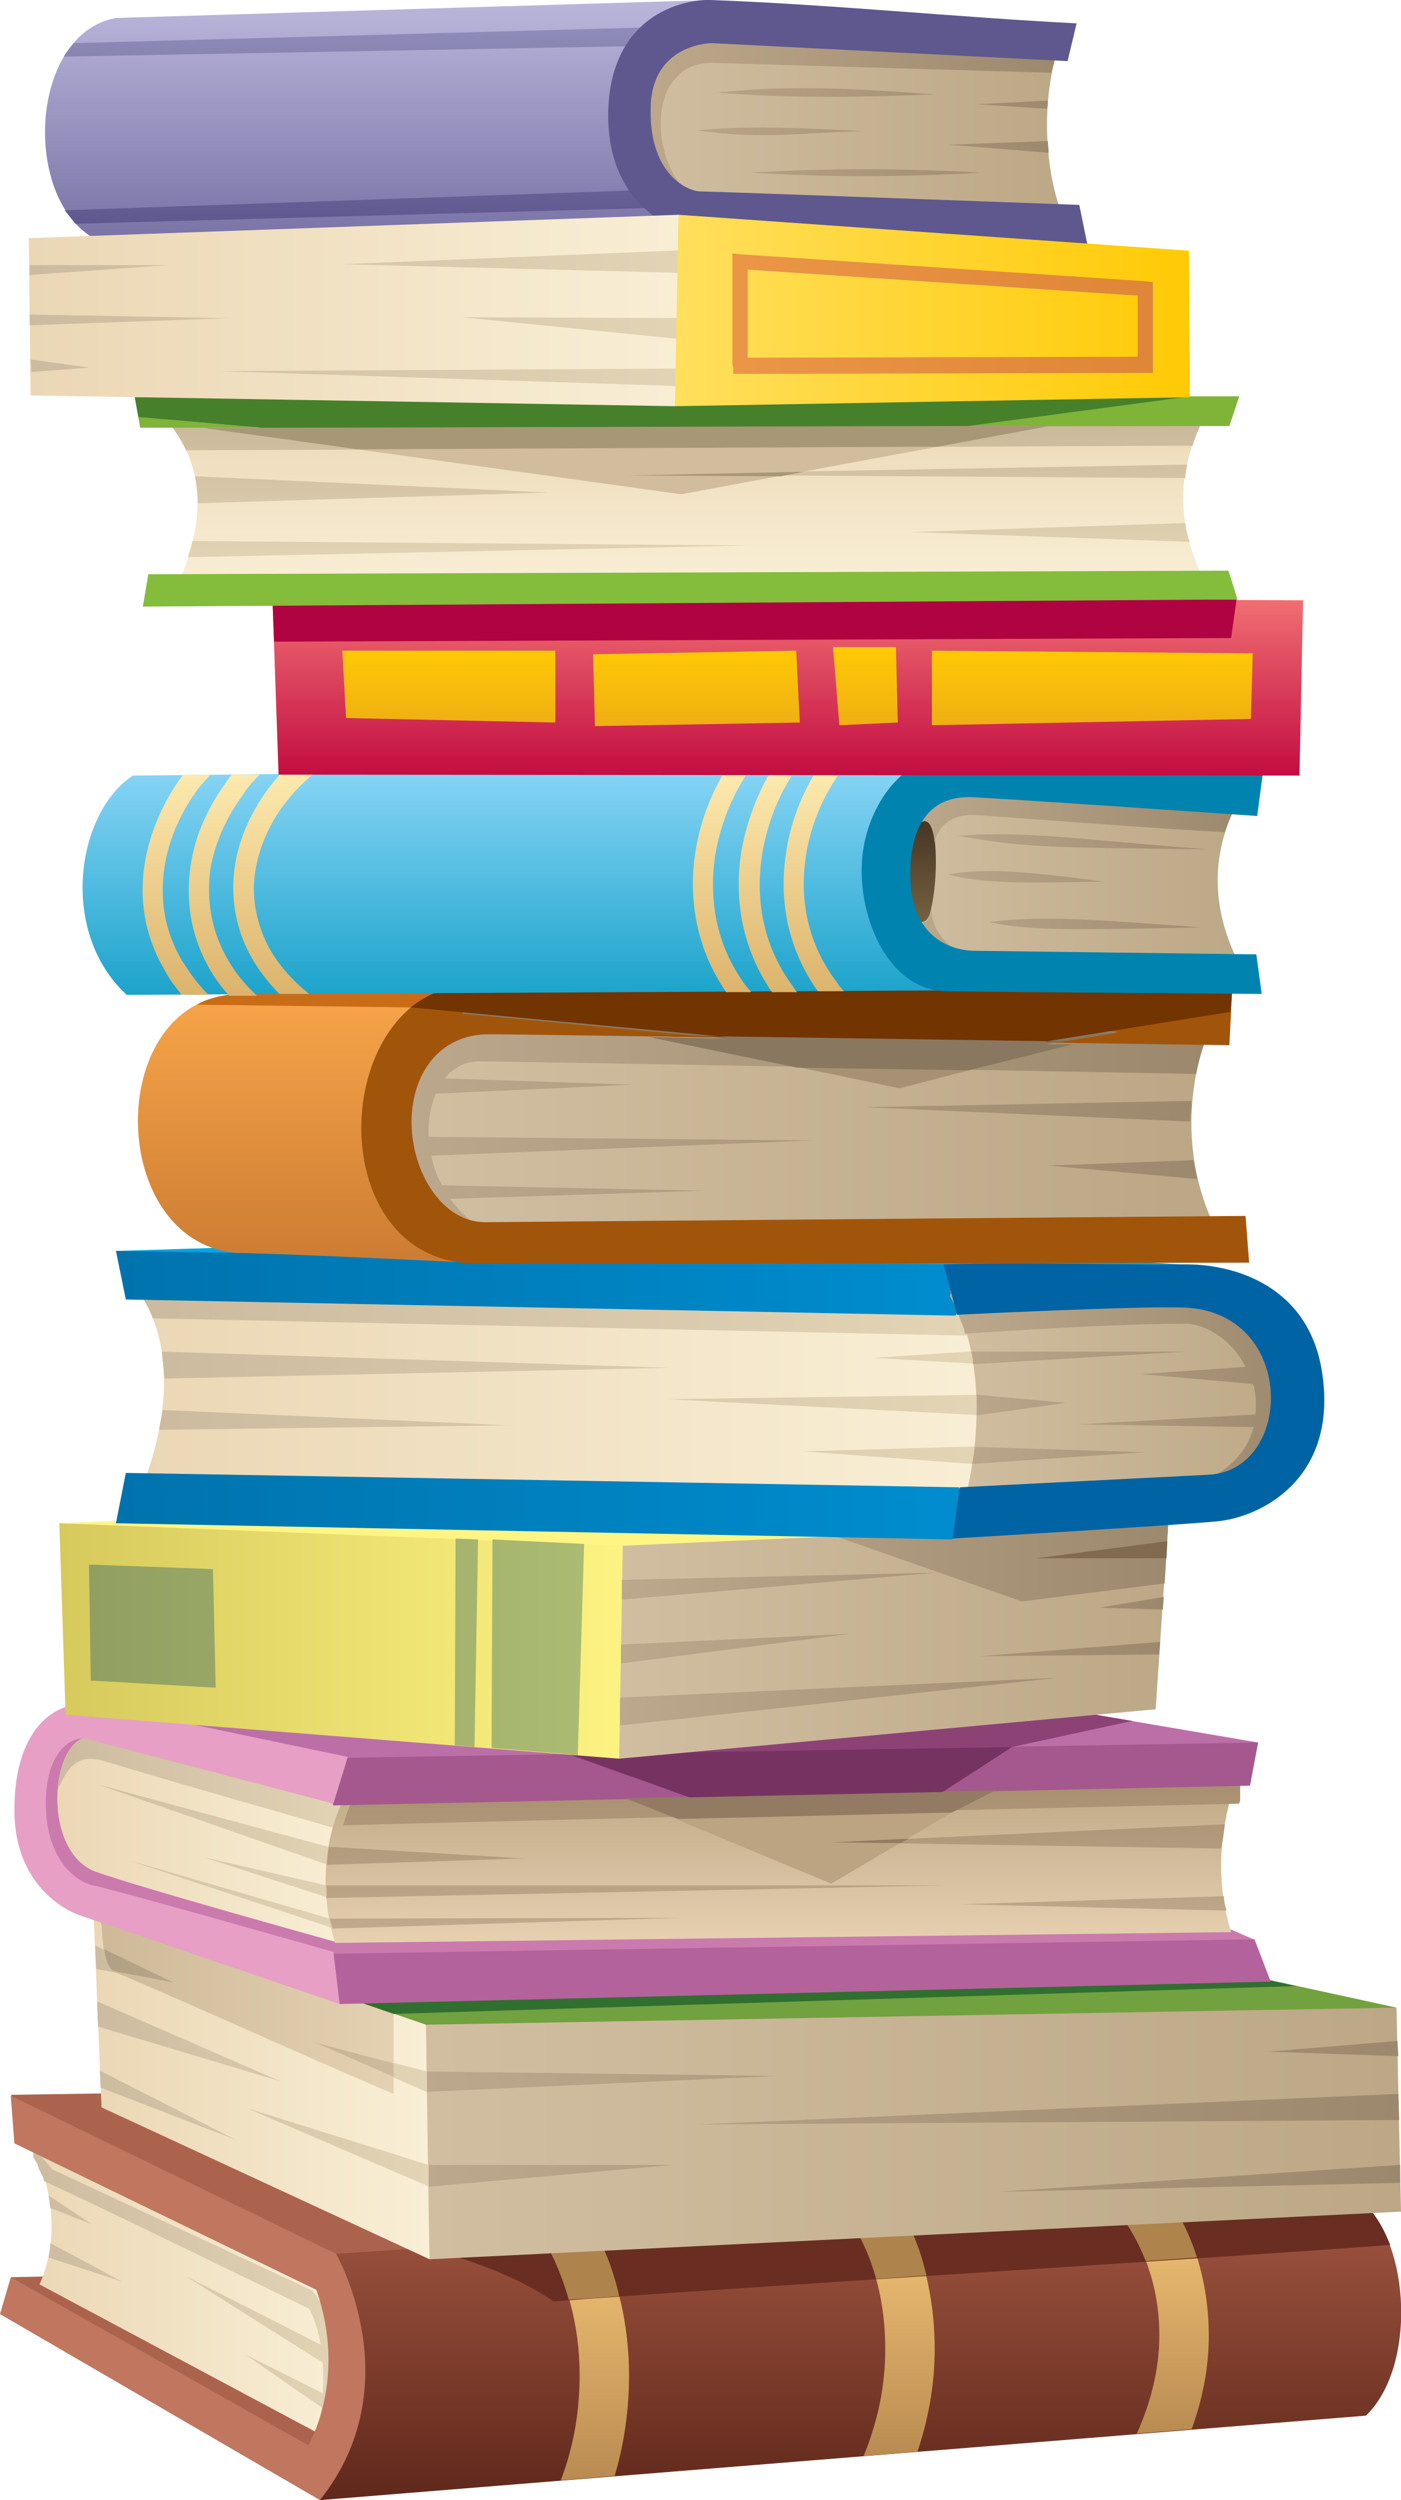 <?xml version="1.0" encoding="utf-8"?>
<!-- Generator: Adobe Illustrator 23.0.3, SVG Export Plug-In . SVG Version: 6.00 Build 0)  -->
<svg version="1.1" id="Layer_1" xmlns="http://www.w3.org/2000/svg" xmlns:xlink="http://www.w3.org/1999/xlink" x="0px" y="0px"
	 viewBox="0 0 155.9 278.2" style="enable-background:new 0 0 155.9 278.2;" xml:space="preserve">
<style type="text/css">
	.st0{fill-rule:evenodd;clip-rule:evenodd;fill:#AC634E;}
	.st1{fill-rule:evenodd;clip-rule:evenodd;fill:url(#SVGID_1_);}
	.st2{fill-rule:evenodd;clip-rule:evenodd;fill:url(#SVGID_2_);}
	.st3{fill-rule:evenodd;clip-rule:evenodd;fill:url(#SVGID_3_);}
	.st4{fill-rule:evenodd;clip-rule:evenodd;fill:#C0765F;}
	.st5{fill:url(#SVGID_4_);}
	.st6{fill:url(#SVGID_5_);}
	.st7{fill:url(#SVGID_6_);}
	.st8{fill-rule:evenodd;clip-rule:evenodd;fill:#692E21;}
	.st9{fill:#AF834C;}
	.st10{fill-rule:evenodd;clip-rule:evenodd;fill:#72A13F;}
	.st11{fill-rule:evenodd;clip-rule:evenodd;fill:url(#SVGID_7_);}
	.st12{fill-rule:evenodd;clip-rule:evenodd;fill:url(#SVGID_8_);}
	.st13{fill-rule:evenodd;clip-rule:evenodd;fill:url(#SVGID_9_);}
	.st14{fill-rule:evenodd;clip-rule:evenodd;fill:url(#SVGID_10_);}
	.st15{fill-rule:evenodd;clip-rule:evenodd;fill:#306F30;}
	.st16{fill-rule:evenodd;clip-rule:evenodd;fill:url(#SVGID_11_);}
	.st17{fill-rule:evenodd;clip-rule:evenodd;fill:url(#SVGID_12_);}
	.st18{fill-rule:evenodd;clip-rule:evenodd;fill:#CA7AAC;}
	.st19{fill-rule:evenodd;clip-rule:evenodd;fill:url(#SVGID_13_);}
	.st20{fill-rule:evenodd;clip-rule:evenodd;fill:url(#SVGID_14_);}
	.st21{fill-rule:evenodd;clip-rule:evenodd;fill:url(#SVGID_15_);}
	.st22{fill-rule:evenodd;clip-rule:evenodd;fill:#BC6FA7;}
	.st23{fill-rule:evenodd;clip-rule:evenodd;fill:url(#SVGID_16_);}
	.st24{fill-rule:evenodd;clip-rule:evenodd;fill:#B4629B;}
	.st25{fill-rule:evenodd;clip-rule:evenodd;fill:#A5588E;}
	.st26{fill-rule:evenodd;clip-rule:evenodd;fill:#E79FC5;}
	.st27{fill-rule:evenodd;clip-rule:evenodd;fill:#BCA381;}
	.st28{fill-rule:evenodd;clip-rule:evenodd;fill:#8D4276;}
	.st29{fill-rule:evenodd;clip-rule:evenodd;fill:#927A63;}
	.st30{fill-rule:evenodd;clip-rule:evenodd;fill:#763362;}
	.st31{fill-rule:evenodd;clip-rule:evenodd;fill:#FFF584;}
	.st32{fill-rule:evenodd;clip-rule:evenodd;fill:url(#SVGID_17_);}
	.st33{fill-rule:evenodd;clip-rule:evenodd;fill:url(#SVGID_18_);}
	.st34{fill-rule:evenodd;clip-rule:evenodd;fill:url(#SVGID_19_);}
	.st35{fill-rule:evenodd;clip-rule:evenodd;fill:url(#SVGID_20_);}
	.st36{fill-rule:evenodd;clip-rule:evenodd;fill:url(#SVGID_21_);}
	.st37{fill-rule:evenodd;clip-rule:evenodd;fill:#806A50;}
	.st38{fill-rule:evenodd;clip-rule:evenodd;fill:url(#SVGID_22_);}
	.st39{fill-rule:evenodd;clip-rule:evenodd;fill:#00A7E4;}
	.st40{fill-rule:evenodd;clip-rule:evenodd;fill:url(#SVGID_23_);}
	.st41{fill-rule:evenodd;clip-rule:evenodd;fill:url(#SVGID_24_);}
	.st42{fill-rule:evenodd;clip-rule:evenodd;fill:url(#SVGID_25_);}
	.st43{fill-rule:evenodd;clip-rule:evenodd;fill:url(#SVGID_26_);}
	.st44{fill-rule:evenodd;clip-rule:evenodd;fill:#0063A4;}
	.st45{fill-rule:evenodd;clip-rule:evenodd;fill:url(#SVGID_27_);}
	.st46{fill-rule:evenodd;clip-rule:evenodd;fill:url(#SVGID_28_);}
	.st47{fill-rule:evenodd;clip-rule:evenodd;fill:url(#SVGID_29_);}
	.st48{fill-rule:evenodd;clip-rule:evenodd;fill:#A1550B;}
	.st49{fill-rule:evenodd;clip-rule:evenodd;fill:#C96C18;}
	.st50{fill-rule:evenodd;clip-rule:evenodd;fill:#A79174;}
	.st51{fill-rule:evenodd;clip-rule:evenodd;fill:#89785F;}
	.st52{fill-rule:evenodd;clip-rule:evenodd;fill:#723400;}
	.st53{fill-rule:evenodd;clip-rule:evenodd;fill:url(#SVGID_30_);}
	.st54{fill-rule:evenodd;clip-rule:evenodd;fill:url(#SVGID_31_);}
	.st55{fill-rule:evenodd;clip-rule:evenodd;fill:url(#SVGID_32_);}
	.st56{fill-rule:evenodd;clip-rule:evenodd;fill:url(#SVGID_33_);}
	.st57{fill-rule:evenodd;clip-rule:evenodd;fill:#0083AE;}
	.st58{fill:url(#SVGID_34_);}
	.st59{fill-rule:evenodd;clip-rule:evenodd;fill:url(#SVGID_35_);}
	.st60{fill-rule:evenodd;clip-rule:evenodd;fill:url(#SVGID_36_);}
	.st61{fill-rule:evenodd;clip-rule:evenodd;fill:url(#SVGID_37_);}
	.st62{fill-rule:evenodd;clip-rule:evenodd;fill:url(#SVGID_38_);}
	.st63{fill-rule:evenodd;clip-rule:evenodd;fill:#5E588F;}
	.st64{fill-rule:evenodd;clip-rule:evenodd;fill:url(#SVGID_39_);}
	.st65{fill-rule:evenodd;clip-rule:evenodd;fill:url(#SVGID_40_);}
	.st66{fill-rule:evenodd;clip-rule:evenodd;fill:#B00342;}
	.st67{fill-rule:evenodd;clip-rule:evenodd;fill:url(#SVGID_41_);}
	.st68{fill-rule:evenodd;clip-rule:evenodd;fill:url(#SVGID_42_);}
	.st69{fill-rule:evenodd;clip-rule:evenodd;fill:#7FB439;}
	.st70{fill-rule:evenodd;clip-rule:evenodd;fill:#84BC3C;}
	.st71{fill-rule:evenodd;clip-rule:evenodd;fill:#D1BD9D;}
	.st72{fill-rule:evenodd;clip-rule:evenodd;fill:#A79777;}
	.st73{fill-rule:evenodd;clip-rule:evenodd;fill:#46802B;}
	.st74{fill-rule:evenodd;clip-rule:evenodd;fill:url(#SVGID_43_);}
	.st75{fill-rule:evenodd;clip-rule:evenodd;fill:url(#SVGID_44_);}
	.st76{fill-rule:evenodd;clip-rule:evenodd;fill:url(#SVGID_45_);}
	.st77{fill:url(#SVGID_46_);}
</style>
<g>
	<g>
		<polygon class="st0" points="1.2,253.4 9.9,253.2 40.2,271.9 33.8,274.9 1.7,255.7 		"/>
		<linearGradient id="SVGID_1_" gradientUnits="userSpaceOnUse" x1="3.337" y1="254.841" x2="38.891" y2="254.841">
			<stop  offset="0" style="stop-color:#EBD7B5"/>
			<stop  offset="1" style="stop-color:#F9EFD6"/>
		</linearGradient>
		<path class="st1" d="M3.3,238.4c1.5,2.5,4,9.3,1.1,15.8l32.2,17.2c0,0,5.3-9.5-0.5-17.7l-29-13.5L3.3,238.4z"/>
		<polygon class="st0" points="37.9,252.6 151.5,244.9 94,231.7 1.2,233.1 2.2,234.5 		"/>
		<g>
			<linearGradient id="SVGID_2_" gradientUnits="userSpaceOnUse" x1="3.337" y1="254.841" x2="38.89" y2="254.841">
				<stop  offset="0" style="stop-color:#CDBB9F"/>
				<stop  offset="1" style="stop-color:#E3D4B6"/>
			</linearGradient>
			<path class="st2" d="M3.3,238.4L3.3,238.4l0.1,0.1l0,0l0,0l0,0l0,0l0,0l0.1,0.1l0.1,0.1l0,0l0,0.1l0,0.1l0,0l0,0l0,0.1l0,0.1
				l0,0.1l0,0.1l0,0l0,0l0.1,0.1l0,0l0,0l0,0l0,0.1l0,0.1l0,0.1l0,0.1l0,0l0,0l0,0.1l0,0.1l0,0l0,0l0.1,0.2l0.1,0.2l0,0l0.1,0.1l0,0
				l0.1,0.2l0.1,0.2l0,0.1l0,0l0.1,0.2l0,0l0,0.1l0.1,0.2h0l0.1,0.2l0,0l0,0l0.1,0.2l0,0l0.1,0.2l0.1,0.2l0,0c0,0.1,0.1,0.3,0.1,0.4
				c8.4,3.9,17.3,8.3,29.5,14.2c0.6,1.1,1,2.5,1.3,4l-15-7.6l15.2,9.6c0.1,1.1,0.1,2.2,0,3.4l-8.6-4.3l8.5,5.9
				c-0.1,1-0.3,1.9-0.5,2.7l1.2,0.7l0,0l0,0l0,0l0,0l0,0l0,0l0,0l0,0l0,0l0,0l0,0l0,0l0,0l0,0l0,0l0,0l0,0l0,0l0,0l0,0l0,0l0,0l0,0
				l0,0l0,0l0,0l0,0l0,0l0,0l0,0l0,0l0,0l0,0l0,0l0,0l0,0l0,0l0,0l0,0l0,0l0,0l0,0l0,0l0,0l0,0l0,0l0,0l0,0l0,0l0,0l0,0l0,0l0,0l0,0
				l0,0l0,0l0,0l0,0l0,0l0,0l0-0.1l0-0.1l0-0.1l0,0l0-0.1l0-0.1l0-0.1l0-0.1l0-0.1l0,0l0,0l0-0.1l0-0.1l0-0.1l0,0l0,0l0-0.1l0-0.1
				c0.2-0.5,0.4-1.1,0.6-1.8l0-0.1l0-0.2l0-0.1l0,0l0-0.2l0,0l0-0.1l0-0.2l0,0l0,0l0-0.1l0-0.2l0-0.1l0-0.2l0-0.1l0-0.2l0,0l0,0
				l0-0.3l0,0l0-0.3l0-0.1c0-0.1,0-0.2,0-0.3l0,0l0,0l0-0.3l0,0c0-0.1,0-0.2,0-0.3l0-0.1l0-0.3l0-0.1c0-0.1,0-0.2,0-0.3l0,0
				c0-0.1,0-0.2,0-0.3l0-0.1c0-0.1,0-0.2,0-0.3l0-0.1l0-0.3v0v0c0-0.1,0-0.2,0-0.3l0-0.1c0-0.1,0-0.2,0-0.3l0-0.1c0-0.1,0-0.2,0-0.3
				l0,0l0,0l0,0c0-0.1,0-0.2,0-0.3l0-0.1c0-0.1,0-0.2,0-0.3l0-0.1c0-0.1,0-0.2,0-0.3l0,0l0,0c0-0.1,0-0.2-0.1-0.3l0-0.1
				c0-0.1,0-0.2-0.1-0.3l0-0.1c0-0.1-0.1-0.2-0.1-0.3l0,0c0-0.1-0.1-0.2-0.1-0.3l0-0.1c0-0.1-0.1-0.2-0.1-0.3l0-0.1
				c0-0.1-0.1-0.2-0.1-0.3l0,0c0-0.1-0.1-0.2-0.1-0.3l0,0c0-0.1-0.1-0.2-0.1-0.3l0-0.1c0-0.1-0.1-0.2-0.1-0.3l0,0
				c0-0.1-0.1-0.2-0.1-0.3l0-0.1c-0.1-0.1-0.1-0.2-0.2-0.3l0-0.1c-0.1-0.1-0.1-0.2-0.2-0.3l0-0.1c-0.1-0.1-0.1-0.2-0.2-0.3l0,0l0,0
				c-0.1-0.1-0.1-0.2-0.2-0.3l0-0.1c-0.1-0.1-0.1-0.2-0.2-0.3l-0.1-0.1c-0.1-0.1-0.2-0.2-0.2-0.3l-29-13.5L3.3,238.4L3.3,238.4z
				 M38.7,264.9l0-0.3C38.7,264.7,38.7,264.8,38.7,264.9L38.7,264.9z M38.7,260.2l0-0.3C38.7,260,38.7,260.1,38.7,260.2L38.7,260.2z
				 M5.6,245.7c-0.1-0.5-0.1-1-0.2-1.4l4.8,3.2L5.6,245.7L5.6,245.7z M5.6,249.6l8,4.3l-8.2-2.7C5.5,250.7,5.6,250.1,5.6,249.6z"/>
		</g>
		<linearGradient id="SVGID_3_" gradientUnits="userSpaceOnUse" x1="95.765" y1="278.181" x2="95.765" y2="244.895">
			<stop  offset="0" style="stop-color:#5F281B"/>
			<stop  offset="1" style="stop-color:#A15641"/>
		</linearGradient>
		<path class="st3" d="M37.3,250.8c38-2.6,75.7-3.9,114.2-5.9c5.5,4.8,6.1,18.5,0.5,23.9l-116.4,9.4
			C37.9,268.6,39.8,260.9,37.3,250.8z"/>
		<path class="st4" d="M37.4,250.8c0,0,8.4,14.6-1.8,27.4L0,257.5l1.2-4.1l33.1,18.7c0,0,4.4-7.3,0.9-17.3L1.6,238.5l-0.4-5.3
			L37.4,250.8z"/>
		<g>
			<linearGradient id="SVGID_4_" gradientUnits="userSpaceOnUse" x1="99.437" y1="273.281" x2="99.437" y2="247.316">
				<stop  offset="0" style="stop-color:#BA8B51"/>
				<stop  offset="1" style="stop-color:#F1C375"/>
			</linearGradient>
			<path class="st5" d="M101,247.3c1.8,3.8,2.9,8.4,3,13.3c0.1,3.9-0.5,8-1.9,12.2l-6,0.5c1.8-4.4,2.5-8.6,2.4-12.6
				c-0.1-5.1-1.4-9.6-3.6-13.1L101,247.3z"/>
			<linearGradient id="SVGID_5_" gradientUnits="userSpaceOnUse" x1="65.301" y1="276.007" x2="65.301" y2="249.016">
				<stop  offset="0" style="stop-color:#BA8B51"/>
				<stop  offset="1" style="stop-color:#F1C375"/>
			</linearGradient>
			<path class="st6" d="M66.6,249c2.1,4.4,3.4,9.7,3.4,15.3c0,3.7-0.5,7.5-1.6,11.2l-6,0.5c1.5-3.9,2.1-7.9,2.1-11.7
				c0-5.7-1.5-10.9-4-15C62.6,249.2,64.6,249.1,66.6,249z"/>
			<linearGradient id="SVGID_6_" gradientUnits="userSpaceOnUse" x1="129.528" y1="270.812" x2="129.528" y2="245.921">
				<stop  offset="0" style="stop-color:#BA8B51"/>
				<stop  offset="1" style="stop-color:#F1C375"/>
			</linearGradient>
			<path class="st7" d="M130.9,245.9c2.2,3.8,3.5,8.4,3.6,13.3c0.1,3.5-0.5,7.3-1.9,11.1l-6.1,0.5c1.8-4,2.6-7.9,2.5-11.5
				c-0.1-5.1-1.8-9.6-4.5-13.1C126.7,246.1,128.8,246,130.9,245.9z"/>
		</g>
	</g>
	<g>
		<path class="st8" d="M48,250.1c34.4-2.1,68.6-3.4,103.5-5.2c1.4,1.2,2.4,2.9,3.2,4.9c-16.5,1.3-77.2,5-93.1,6.3
			c-5.3-3.7-12.7-5.5-12.7-5.5L48,250.1z"/>
		<g>
			<path class="st9" d="M101,247.3c0.9,1.8,1.6,3.8,2.1,5.9l-5.6,0.4c-0.6-2.2-1.5-4.3-2.6-6L101,247.3z"/>
			<path class="st9" d="M66.6,249c1,2,1.8,4.2,2.3,6.5c-2.1,0.2-4,0.3-5.6,0.4c-0.7-2.4-1.6-4.7-2.8-6.6
				C62.6,249.2,64.6,249.1,66.6,249z"/>
			<path class="st9" d="M130.9,245.9c0.9,1.7,1.7,3.4,2.3,5.3l-5.7,0.4c-0.8-2-1.8-3.8-3-5.4C126.7,246.1,128.8,246,130.9,245.9z"/>
		</g>
	</g>
	<g>
		<polygon class="st10" points="47.6,229.8 154.4,224.3 155.4,223.4 103.1,212 10.4,212.6 12.5,216 		"/>
		<linearGradient id="SVGID_7_" gradientUnits="userSpaceOnUse" x1="155.253" y1="237.373" x2="48.102" y2="237.373">
			<stop  offset="0" style="stop-color:#BCA886"/>
			<stop  offset="1" style="stop-color:#D1BEA1"/>
		</linearGradient>
		<polygon class="st11" points="47.4,225.3 44.9,228.5 44.7,247.5 47.8,251.4 155.9,246.1 155.4,223.4 		"/>
		<linearGradient id="SVGID_8_" gradientUnits="userSpaceOnUse" x1="155.84" y1="235.537" x2="46.733" y2="235.537">
			<stop  offset="0" style="stop-color:#9C886D"/>
			<stop  offset="1" style="stop-color:#BCA88D"/>
		</linearGradient>
		<path class="st12" d="M155.5,227.1l-14.4,1.2l14.5,0.5L155.5,227.1L155.5,227.1z M47.3,240.9l27.6,0l-28,2.5L47.3,240.9
			L47.3,240.9z M47.2,230.5l39.3,0.5l-39.7,1.8L47.2,230.5L47.2,230.5z M155.6,233l-78,3.4l78.1-0.5L155.6,233L155.6,233z
			 M155.8,240.9l-44.9,3l44.9-1L155.8,240.9z"/>
		<linearGradient id="SVGID_9_" gradientUnits="userSpaceOnUse" x1="10.398" y1="231.968" x2="47.796" y2="231.968">
			<stop  offset="0" style="stop-color:#EBD7B5"/>
			<stop  offset="1" style="stop-color:#F9EFD6"/>
		</linearGradient>
		<polygon class="st13" points="47.4,225.3 47.7,246.1 47.8,251.4 11.3,234.5 10.4,212.6 		"/>
		<linearGradient id="SVGID_10_" gradientUnits="userSpaceOnUse" x1="10.556" y1="229.87" x2="47.685" y2="229.87">
			<stop  offset="0" style="stop-color:#CDBB9F"/>
			<stop  offset="1" style="stop-color:#E3D4B6"/>
		</linearGradient>
		<path class="st14" d="M10.6,216.5l8.7,4.2l-8.6-1.6L10.6,216.5L10.6,216.5z M47.7,243.3l-20.2-8.7l20.2,6.3L47.7,243.3L47.7,243.3
			z M11.2,232.3l15,5.8l-15.1-7.7L11.2,232.3L11.2,232.3z M10.8,222.7l20.4,8.9l-20.3-6.1L10.8,222.7L10.8,222.7z M47.5,230.5
			L35,227.3l12.5,5.5L47.5,230.5z"/>
	</g>
	<g>
		<path class="st15" d="M144.2,221l-41.1-8.9l-91.8,0.5c0,0.5,0,1,0,1.5l1.2,2l27.6,7.8l3.7,0.2L144.2,221z"/>
		<linearGradient id="SVGID_11_" gradientUnits="userSpaceOnUse" x1="10.398" y1="222.903" x2="47.796" y2="222.903">
			<stop  offset="0" style="stop-color:#CDB997"/>
			<stop  offset="1" style="stop-color:#E7D4B6"/>
		</linearGradient>
		<path class="st16" d="M11.3,212.9l32.5,11.2l0,8.9c-10.6-4.5-20.5-9.1-31.1-13.6C11.6,218.8,11.3,216.1,11.3,212.9z"/>
		<linearGradient id="SVGID_12_" gradientUnits="userSpaceOnUse" x1="10.555" y1="224.026" x2="47.686" y2="224.026">
			<stop  offset="0" style="stop-color:#B19F83"/>
			<stop  offset="1" style="stop-color:#D1BEA1"/>
		</linearGradient>
		<path class="st17" d="M11.6,216.9l7.7,3.7l-6.3-1.2l-0.3-0.1C12.1,219.1,11.8,218.2,11.6,216.9L11.6,216.9z M43.8,229.6l-8.7-2.3
			l8.7,3.8L43.8,229.6z"/>
	</g>
	<g>
		<polygon class="st18" points="139.5,215.8 135.8,214.2 11.3,200.3 10.5,191.4 3.9,195.6 5.5,210.4 38.8,219.5 137.9,217.2 		"/>
		<linearGradient id="SVGID_13_" gradientUnits="userSpaceOnUse" x1="6.38" y1="204.727" x2="39.527" y2="204.727">
			<stop  offset="0" style="stop-color:#EBD7B5"/>
			<stop  offset="1" style="stop-color:#F9EFD6"/>
		</linearGradient>
		<path class="st19" d="M39.5,199.6l-28.8-6.3c-5.1-1.1-6.4,12.7,0,15c5.4,1.9,26.7,7.8,26.7,7.8l0.5-0.7L39.5,199.6z"/>
		<linearGradient id="SVGID_14_" gradientUnits="userSpaceOnUse" x1="6.412" y1="204.022" x2="39.527" y2="204.022">
			<stop  offset="0" style="stop-color:#CDBB9F"/>
			<stop  offset="1" style="stop-color:#E3D4B6"/>
		</linearGradient>
		<path class="st20" d="M39.5,199.6l-28.8-6.3c-2.5-0.5-4,2.4-4.3,5.9c1.5-3.4,2.7-4.1,6-3c6.1,1.9,22.1,6.4,24.7,7.2L39.5,199.6
			L39.5,199.6z M37.6,205.8l-0.3,2L11,198.6L37.6,205.8L37.6,205.8z M37.2,210l-14.4-3.3l14.4,4.7V210L37.2,210z M37.4,213.7
			L14.3,207l23.2,7.7L37.4,213.7z"/>
		<linearGradient id="SVGID_15_" gradientUnits="userSpaceOnUse" x1="87.181" y1="197.203" x2="87.181" y2="216.145">
			<stop  offset="0" style="stop-color:#BCA683"/>
			<stop  offset="1" style="stop-color:#E7D0B0"/>
		</linearGradient>
		<path class="st21" d="M138,197.2c0,0-4,8.2-1,17.8c-33.2,0.4-66.4,0.8-99.7,1.2c-1.2-3.6-2.1-10.6,1.4-16.9L138,197.2z"/>
		<polygon class="st22" points="9.4,189.7 113.6,189.4 140,193.9 137.5,196.6 37.3,198.2 9.7,191.8 		"/>
		<linearGradient id="SVGID_16_" gradientUnits="userSpaceOnUse" x1="87.185" y1="197.203" x2="87.185" y2="214.553">
			<stop  offset="0" style="stop-color:#A68D6E"/>
			<stop  offset="1" style="stop-color:#C0A98C"/>
		</linearGradient>
		<path class="st23" d="M138,197.2L138,197.2L138,197.2L138,197.2L138,197.2L138,197.2L138,197.2L138,197.2L138,197.2L138,197.2
			L138,197.2L138,197.2L138,197.2L138,197.2l0,0.1l0,0l0,0l0,0l0,0l0,0l0,0l0,0l0,0l0,0l0,0l0,0l0,0l0,0l0,0l0,0l0,0l0,0l0,0l0,0
			l0,0l0,0l0,0.1l0,0l0,0l0,0.1l0,0l0,0l0,0.1l0,0l0,0l0,0.1l0,0.1l0,0l0,0.1l0,0.1l0,0l0,0l0,0.1l0,0.1l0,0l0,0.1l0,0l0,0l0,0.1
			l0,0.1l0,0.1l0,0l0,0.1l0,0.1l0,0l0,0.1l0,0.1l0,0l0,0.1l0,0.1l0,0.1l0,0l0,0.1l0,0.1l0,0l0,0l0,0.2l0,0.1l0,0l0,0.1l0,0.1l0,0
			l0,0.1l0,0.1l0,0l0,0.1c0,0.1-0.1,0.3-0.1,0.4c-35.8,0.8-67.8,1.6-99.7,2.4c0.2-0.9,0.6-1.8,0.9-2.7l0,0l0,0l0.1-0.3l0,0l0,0
			c0.1-0.2,0.2-0.4,0.3-0.6l0,0l0,0l0,0l0.1-0.3l0,0l0,0c0.1-0.1,0.1-0.2,0.2-0.3L138,197.2L138,197.2z M36.3,209.8l68.8,0
			l-68.8,1.4C36.4,210.7,36.4,210.2,36.3,209.8L36.3,209.8z M36.7,213.5l39.1-0.1L37,214.6C36.9,214.2,36.8,213.9,36.7,213.5
			L36.7,213.5z M36.6,205.5l21.7,1.3l-21.9,0.7C36.4,206.8,36.5,206.2,36.6,205.5L36.6,205.5z M136.3,203l-43.7,2l43.3,0.7
			C136.1,204.7,136.2,203.8,136.3,203L136.3,203z M136.2,211l-29.2,0.9l29.5,0.7C136.3,212.1,136.2,211.5,136.2,211z"/>
		<polygon class="st24" points="37.2,217.4 139.6,215.8 141.4,220.5 37.8,223 36.2,221.6 36.1,218.4 		"/>
		<polygon class="st25" points="38.7,195.6 140,193.9 139.1,198.7 37.1,200.9 36.1,198.4 37.2,196.3 		"/>
		<path class="st26" d="M37.8,223l-29-9.9c0,0-7.2-2.3-7.2-11.7c0-9.3,4.8-12.6,9.4-11.7c4.7,1,27.7,5.8,27.7,5.8l-1.6,5.2
			l-27.4-7.2c-1.6-0.4-4.6,1.2-4.6,7.2c0,6,3.2,8.7,5.3,9.1c2.1,0.4,26.7,7.4,26.7,7.4L37.8,223z"/>
	</g>
	<g>
		<polygon class="st27" points="75.4,202.5 76.1,200.6 105.9,201.5 105.9,201.7 92.5,209.6 		"/>
		<polygon class="st28" points="57.8,189.6 113.6,189.4 126,191.5 112.6,194.4 108.5,197.1 70.2,197.7 63.2,195.2 		"/>
		<path class="st29" d="M105.9,201.7c-6.2,0.1-24.5,0.6-30.5,0.7l-5.8-2.3l41.2-0.9L105.9,201.7z"/>
		<polygon class="st30" points="63.4,195.2 112.6,194.4 104.9,199.4 76.7,200 		"/>
	</g>
	<g>
		<polygon class="st31" points="6.6,169.5 57.5,167.4 130,169.3 126.5,171.2 72.9,174.8 8.8,171.4 		"/>
		<linearGradient id="SVGID_17_" gradientUnits="userSpaceOnUse" x1="6.559" y1="182.591" x2="72.904" y2="182.591">
			<stop  offset="0" style="stop-color:#D6CA5C"/>
			<stop  offset="1" style="stop-color:#FFF584"/>
		</linearGradient>
		<polygon class="st32" points="6.6,169.5 7.3,190.8 68.9,195.7 72,192.5 72.9,174.8 69.3,172 		"/>
		<linearGradient id="SVGID_18_" gradientUnits="userSpaceOnUse" x1="130.043" y1="182.503" x2="68.916" y2="182.503">
			<stop  offset="0" style="stop-color:#BCA886"/>
			<stop  offset="1" style="stop-color:#D1BEA1"/>
		</linearGradient>
		<polygon class="st33" points="130,169.3 128.6,190.2 68.9,195.7 69.3,172 		"/>
		<linearGradient id="SVGID_19_" gradientUnits="userSpaceOnUse" x1="129.622" y1="183.476" x2="68.97" y2="183.476">
			<stop  offset="0" style="stop-color:#9C886D"/>
			<stop  offset="1" style="stop-color:#BCA88D"/>
		</linearGradient>
		<path class="st34" d="M69.2,175.8l35-0.8l-35,3L69.2,175.8L69.2,175.8z M129.1,182.7l-20.1,1.6l20-0.2L129.1,182.7L129.1,182.7z
			 M129.5,177.7l-7.2,1.2l7.1,0.2L129.5,177.7L129.5,177.7z M69.1,183l25.5-1.2l-25.5,3.3L69.1,183L69.1,183z M69,188.9l48.6-2.2
			L69,192L69,188.9z"/>
		<linearGradient id="SVGID_20_" gradientUnits="userSpaceOnUse" x1="9.905" y1="183.275" x2="65.049" y2="183.275">
			<stop  offset="0" style="stop-color:#919F61"/>
			<stop  offset="1" style="stop-color:#ACBB72"/>
		</linearGradient>
		<path class="st35" d="M65,171.8l-0.7,23.5l-9.6-0.8l0.1-23.2L65,171.8L65,171.8z M9.9,174.1l0.2,12.9l13.9,0.8l-0.3-13.2
			L9.9,174.1L9.9,174.1z M53.2,171.3l-0.4,23.1l-2.2-0.2l0.1-23L53.2,171.3z"/>
	</g>
	<g>
		<linearGradient id="SVGID_21_" gradientUnits="userSpaceOnUse" x1="131.814" y1="173.085" x2="91.379" y2="173.085">
			<stop  offset="0" style="stop-color:#9C886D"/>
			<stop  offset="1" style="stop-color:#B19D82"/>
		</linearGradient>
		<polygon class="st36" points="91.4,170.4 113.7,178.2 129.6,176.2 130.1,168 95.9,169.5 		"/>
		<polygon class="st37" points="129.9,171.5 115.3,173.4 129.8,173.4 		"/>
	</g>
	<g>
		<linearGradient id="SVGID_22_" gradientUnits="userSpaceOnUse" x1="15.382" y1="155.906" x2="111.274" y2="155.906">
			<stop  offset="0" style="stop-color:#EBD7B5"/>
			<stop  offset="1" style="stop-color:#F9EFD6"/>
		</linearGradient>
		<path class="st38" d="M15.4,166.5c3.9-9.3,3.7-17.5,0-22.9l92.7,0.5c0,0,6.9,9,0.4,24.1L48,167.6L15.4,166.5z"/>
		<path class="st39" d="M105.3,143l-91.1-2.8l-1.3-1l29-0.9c30.9,0.4,60.2,0.6,91.3,2.5l-13.7,0.5L105.3,143z"/>
		<linearGradient id="SVGID_23_" gradientUnits="userSpaceOnUse" x1="18.254" y1="153.285" x2="108.258" y2="153.285">
			<stop  offset="0" style="stop-color:#CDBB9F"/>
			<stop  offset="1" style="stop-color:#E3D4B6"/>
		</linearGradient>
		<path class="st40" d="M17,146.7c-0.4-1.1-1-2.1-1.6-3.1l92.7,0.5c0,0,2.3,2.9,3,4.6L17,146.7L17,146.7z M18.1,156.9l38.5,1.7
			l-38.9,0.5C17.8,158.4,18,157.7,18.1,156.9L18.1,156.9z M109.4,155.2l-35.1,0.5l35.2,1.8L109.4,155.2L109.4,155.2z M110.1,160.9
			l-20.7,0.6l20.1,1.5C109.5,163,110.1,161.5,110.1,160.9L110.1,160.9z M109.3,150.3l-12.1,0.8l12.2,0.7L109.3,150.3L109.3,150.3z
			 M18,150.4l56.4,1.8l-56.1,1.2C18.2,152.3,18.1,151.3,18,150.4z"/>
		<linearGradient id="SVGID_24_" gradientUnits="userSpaceOnUse" x1="107.723" y1="155.224" x2="12.923" y2="155.224">
			<stop  offset="0" style="stop-color:#008DCF"/>
			<stop  offset="1" style="stop-color:#0073AD"/>
		</linearGradient>
		<path class="st41" d="M106.7,165.5L14,163.9l-1.1,5.6l93,1.8l1.8-1.1l-0.2-2.9L106.7,165.5L106.7,165.5z M105,140.7l-92.1-1.5
			l1.1,5.4l92.3,1.8l1.1-1.5l-0.8-3.1L105,140.7z"/>
		<linearGradient id="SVGID_25_" gradientUnits="userSpaceOnUse" x1="145.242" y1="156.04" x2="105.719" y2="156.04">
			<stop  offset="0" style="stop-color:#BCA886"/>
			<stop  offset="1" style="stop-color:#D1BEA1"/>
		</linearGradient>
		<path class="st42" d="M105.7,143.6c0,0,26.7-0.1,30.3,0.6c3.6,0.7,9.2,5.1,9.2,11.9c0,6.8-5.4,10.7-10.1,11.5
			c-4.7,0.7-28.2,0.9-28.2,0.9S111.6,154.9,105.7,143.6z"/>
		<linearGradient id="SVGID_26_" gradientUnits="userSpaceOnUse" x1="145.242" y1="154.174" x2="105.719" y2="154.174">
			<stop  offset="0" style="stop-color:#9C886D"/>
			<stop  offset="1" style="stop-color:#BCA88D"/>
		</linearGradient>
		<path class="st43" d="M105.7,143.6c0,0,26.7-0.1,30.3,0.6c3.6,0.7,9.2,5.1,9.2,11.9c0,6.8-6.4,7.9-11.1,8.6
			c3.2-1.4,4.8-3.6,5.4-5.9l-19.5-0.3l19.7-1.1c0.1-0.9,0.1-1.8-0.1-2.7c0-0.2-0.1-0.5-0.2-0.7l-12.5-1.1l11.7-0.8
			c-1.4-2.8-4.2-4.8-6.8-4.8c-7.9,0-19.6,0.8-24.4,1.1c-0.1-0.2-0.1-0.5-0.2-0.7l0,0c-0.1-0.2-0.1-0.4-0.2-0.5l0,0l0,0
			c-0.1-0.2-0.1-0.3-0.2-0.5l0,0c-0.1-0.2-0.1-0.4-0.2-0.5l0,0c-0.1-0.2-0.1-0.3-0.2-0.5l0,0l0,0c-0.1-0.4-0.3-0.7-0.5-1.1l0,0l0,0
			c-0.1-0.2-0.2-0.3-0.2-0.5l0,0C105.9,143.9,105.8,143.7,105.7,143.6L105.7,143.6z M108.1,150.4c0.1,0.5,0.2,0.9,0.2,1.4l23.7-1.4
			L108.1,150.4L108.1,150.4z M108.5,161c-0.1,0.7-0.2,1.3-0.3,1.9l19.1-1.3L108.5,161L108.5,161z M108.7,155.2c0,0.8,0,1.5,0,2.3
			l9.9-1.4L108.7,155.2z"/>
		<path class="st44" d="M105,140.7c8.5-0.3,22.2,0.1,26.8,0c4.6-0.1,13.7,1.8,15.3,11.9c1.9,12-6.9,16.3-11.8,16.7
			c-5.5,0.5-29.3,1.9-29.3,1.9l0.8-5.7l27.7-1.4c9.5-0.5,9.8-18.1-2.7-18.6c-5.1-0.2-25.3,0.8-25.3,0.8L105,140.7z"/>
	</g>
	<g>
		<linearGradient id="SVGID_27_" gradientUnits="userSpaceOnUse" x1="34.198" y1="141.354" x2="34.198" y2="109.535">
			<stop  offset="0" style="stop-color:#CB7B32"/>
			<stop  offset="1" style="stop-color:#F9A64A"/>
		</linearGradient>
		<path class="st45" d="M53.1,109.5c-9.2,0.6-18.5,0.6-27.7,1.2c-13.7,1.7-13.3,27.1,0.6,28.7c8.4,0.2,26.3,1.1,26.3,1.1
			s-8.5-4.7-9.2-12.1C42.3,121.2,44.5,114.1,53.1,109.5z"/>
		<linearGradient id="SVGID_28_" gradientUnits="userSpaceOnUse" x1="130.551" y1="125.22" x2="48.217" y2="125.22">
			<stop  offset="0" style="stop-color:#BCA886"/>
			<stop  offset="1" style="stop-color:#D1BEA1"/>
		</linearGradient>
		<path class="st46" d="M134.4,115.1c0,0-4.6,10.2,0.8,21.5l-83,1.4c0,0-7.7-2.6-8.5-12.2c-0.8-9.5,6-13.5,9.4-13.5
			C56.5,112.4,134.4,115.1,134.4,115.1z"/>
		<linearGradient id="SVGID_29_" gradientUnits="userSpaceOnUse" x1="134.356" y1="124.562" x2="42.932" y2="124.562">
			<stop  offset="0" style="stop-color:#9C886D"/>
			<stop  offset="1" style="stop-color:#BCA88D"/>
		</linearGradient>
		<path class="st47" d="M134.4,115.1c0,0-0.8,1.7-1.3,4.4c-27.1-0.5-71.9-1.3-79.7-1.4c-1.6,0-3,0.7-3.9,1.9l20.9,0.7l-21.9,1
			c-0.6,1.4-0.9,3.1-0.8,4.8l42.8,0.4l-42.5,1.7c0.2,1.1,0.6,2.3,1.2,3.3l29.1,0.6l-28.2,0.9c0.8,1.2,1.9,2.2,3.2,3.1
			c0,0-8.7-1.3-9.4-10.9c-0.8-9.5,6-13.5,9.4-13.5C56.5,112.4,134.4,115.1,134.4,115.1L134.4,115.1z M132.6,122.5l-36.4,0.7
			l36.2,1.6C132.5,124,132.6,123.2,132.6,122.5L132.6,122.5z M132.8,129.1l-16.1,0.6l16.5,1.5C133.1,130.5,132.9,129.8,132.8,129.1z
			"/>
		<path class="st48" d="M137.1,110.4l-83.9-0.9c-16.5-0.2-18,30.8-0.4,31.1c7.7,0.1,86.2-0.1,86.2-0.1l-0.4-5.2L54,136
			c-4.8,0-8.1-5.5-8.2-10.9c-0.1-4.9,2.5-9.7,8.1-10c1.9-0.1,72,1.1,82.9,1.2L137.1,110.4z"/>
	</g>
	<g>
		<path class="st49" d="M53.1,109.5c-9.2,0.6-18.5,0.6-27.7,1.2c-1.3,0.2-2.5,0.5-3.5,1.1l23.9,0.3l3.1,0.3
			C50,111.4,51.4,110.4,53.1,109.5z"/>
		<path class="st50" d="M51.4,112.7c0.6-0.2,1.2-0.3,1.8-0.3c2.6,0,50.1,1.7,71.2,2.4l-8,1.3l3,0l-19.3,5l-27.8-5.8l8.8,0.2
			L51.4,112.7z"/>
		<path class="st51" d="M107.8,119.1c-6.4-0.1-12.9-0.2-19.1-0.3l-16.5-3.4l8.8,0.2l-29.6-2.8c0.6-0.2,1.2-0.3,1.8-0.3
			c2.6,0,50.1,1.7,71.2,2.4l-8,1.3l3,0L107.8,119.1z"/>
		<path class="st52" d="M137.1,110.4l-83.9-0.9c-3,0-5.5,1-7.5,2.6l35.2,3.3l-8.8-0.2l0.1,0c13.9,0.2,33,0.5,47.1,0.7l0,0l-3,0
			l20.6-3.3L137.1,110.4z"/>
	</g>
	<g>
		<linearGradient id="SVGID_30_" gradientUnits="userSpaceOnUse" x1="102.648" y1="105.055" x2="102.648" y2="89.677">
			<stop  offset="0" style="stop-color:#806946"/>
			<stop  offset="1" style="stop-color:#3F301F"/>
		</linearGradient>
		<path class="st53" d="M102.6,89.7c2.1,0,3.8,3.4,3.8,7.7c0,4.2-1.7,7.7-3.8,7.7c-2.1,0-3.8-3.4-3.8-7.7
			C98.8,93.1,100.5,89.7,102.6,89.7z"/>
		<linearGradient id="SVGID_31_" gradientUnits="userSpaceOnUse" x1="138.044" y1="97.653" x2="98.832" y2="97.653">
			<stop  offset="0" style="stop-color:#BCA886"/>
			<stop  offset="1" style="stop-color:#D1BEA1"/>
		</linearGradient>
		<path class="st54" d="M137.7,89.3l-31.4-2.2c-4.6-0.3-4,3.7-4.1,4.6c1.6-1.4,2.1,1.8,1.9,5.7c-0.1,1.7-0.3,3-0.6,4.2
			c-0.5,1.6-1.6,1-2.1-0.1c-1.3,1.5,0,2.9-0.1,2.9c1.5,2,3.7,3.1,6,3.4c5,0.6,24-0.2,30.7-0.3C135.3,102.2,134.2,96.1,137.7,89.3z"
			/>
		<linearGradient id="SVGID_32_" gradientUnits="userSpaceOnUse" x1="58.007" y1="110.718" x2="58.007" y2="84.283">
			<stop  offset="0" style="stop-color:#1CA3CB"/>
			<stop  offset="1" style="stop-color:#8DD7F7"/>
		</linearGradient>
		<path class="st55" d="M105.1,84.3c-37.2,1-53.8,1.7-90.3,2c-6.3,4.1-8.3,17.4-0.7,24.4l92.7-0.5C98.2,106.9,95.1,90.3,105.1,84.3z
			"/>
		<linearGradient id="SVGID_33_" gradientUnits="userSpaceOnUse" x1="139.147" y1="97.27" x2="100.687" y2="97.27">
			<stop  offset="0" style="stop-color:#9C886D"/>
			<stop  offset="1" style="stop-color:#BCA88D"/>
		</linearGradient>
		<path class="st56" d="M106.6,93c7.7-0.6,14.2,0.5,27.7,1.5C115.8,94.3,114.1,94.3,106.6,93L106.6,93z M137.7,89.3l-31.4-2.2
			c-4.6-0.3-4,3.7-4.1,4.6c1-0.9,1.6,0.1,1.8,2c0.5-2.1,2.3-3.2,4.7-3c5.8,0.4,19.9,1.5,27.6,1.9C136.6,91.6,137.1,90.5,137.7,89.3
			L137.7,89.3z M106.2,105.6l-0.8,1.8c-2.7-1-6.1-3.4-4-5.8c0.6,0.9,1.1,1.2,1.5,1c0.4-0.2,0.6-0.7,0.8-1.4
			C103.6,102.1,104,104,106.2,105.6L106.2,105.6z M105.5,97.3c4-0.7,8.4-0.4,17.3,0.8C116.6,98.2,109.7,98.5,105.5,97.3L105.5,97.3z
			 M110.1,102.6c6.1-0.8,12.4-0.2,23.6,0.6C121.6,103.4,114.7,103.7,110.1,102.6z"/>
		<path class="st57" d="M140.5,86.2c-12.8-0.8-23.9-1.9-35.5-1.9c-4.5,0-8.8,5.5-9.1,11.8c-0.3,6.2,3,14.1,9.4,14.2
			c6.4,0.1,35.1,0.3,35.1,0.3l-0.6-4.4l-31.3-0.4c-2.1,0-7.4-1-7.2-9c0.2-7.9,5-8.1,6.6-8.1c1.6,0,32,2.1,32,2.1L140.5,86.2z"/>
		<linearGradient id="SVGID_34_" gradientUnits="userSpaceOnUse" x1="55.237" y1="110.687" x2="55.237" y2="84.558">
			<stop  offset="0" style="stop-color:#DBB36C"/>
			<stop  offset="1" style="stop-color:#FFEDB2"/>
		</linearGradient>
		<path class="st58" d="M23.4,86.2c-0.4,0.5-0.9,1-1.3,1.5c-1.8,2.4-3.3,5.5-3.8,8.8c-0.5,3.3-0.1,6.9,1.9,10.3
			c0.8,1.3,1.7,2.6,3,3.9l-3,0c-0.7-0.9-1.4-1.8-1.9-2.8c-2.3-3.9-2.8-8-2.2-11.8c0.6-3.7,2.2-7.1,4.2-9.8l0.1-0.1L23.4,86.2
			L23.4,86.2z M84,84.9c-1.9,2.4-3.7,6-4.4,10.2c-0.7,4.6-0.1,9.9,3.4,14.6c0.2,0.2,0.4,0.5,0.6,0.7l-2.8,0
			c-3.5-5.1-4.2-10.8-3.4-15.7c0.6-3.8,2.1-7.2,3.8-9.7L84,84.9L84,84.9z M34.9,86.1c-1.2,1-2.4,2.2-3.5,3.7c-1.5,2.1-2.6,4.6-3,7.2
			c-0.4,2.6,0,5.4,1.4,8.2c1,1.9,2.5,3.7,4.6,5.4l-3.3,0c-1.4-1.4-2.5-2.9-3.3-4.4c-1.7-3.2-2.1-6.5-1.7-9.6c0.4-3,1.7-5.9,3.3-8.2
			c0.6-0.9,1.3-1.7,1.9-2.4L34.9,86.1L34.9,86.1z M94.6,84.6c-2.1,2.3-4.2,6.1-4.9,10.5c-0.7,4.4-0.1,9.4,3.2,13.9
			c0.3,0.4,0.6,0.9,1,1.3l-2.9,0c-3.6-5.1-4.3-10.6-3.5-15.6c0.6-4,2.3-7.5,4.1-10.1L94.6,84.6L94.6,84.6z M89.3,84.7l-2.9,0.1
			c-1.7,2.6-3.2,6-3.9,9.9c-0.8,5-0.1,10.6,3.4,15.7l2.8,0c-0.2-0.2-0.4-0.5-0.5-0.7c-3.5-4.7-4.1-10-3.4-14.6
			C85.5,90.8,87.3,87.1,89.3,84.7L89.3,84.7z M28.9,86.2l-3.1,0c-0.2,0.2-0.4,0.5-0.6,0.8c-1.9,2.6-3.5,5.8-4,9.4
			c-0.5,3.6-0.1,7.4,2,11.2c0.6,1.1,1.4,2.2,2.3,3.2l3.1,0c-1.5-1.4-2.6-2.8-3.4-4.3c-1.8-3.2-2.2-6.6-1.8-9.7
			c0.5-3.1,1.9-6,3.6-8.3C27.6,87.5,28.3,86.8,28.9,86.2z"/>
	</g>
	<g>
		<linearGradient id="SVGID_35_" gradientUnits="userSpaceOnUse" x1="42.107" y1="27.296" x2="42.107" y2="0">
			<stop  offset="0" style="stop-color:#7771A5"/>
			<stop  offset="1" style="stop-color:#BAB6DB"/>
		</linearGradient>
		<path class="st59" d="M79.2,0L12.9,2C2.5,3.9,2.4,25,12.5,27.3l65.1-1.4C68.5,19.6,66.9,3.9,79.2,0z"/>
		<linearGradient id="SVGID_36_" gradientUnits="userSpaceOnUse" x1="40.579" y1="24.862" x2="40.579" y2="2.986">
			<stop  offset="0" style="stop-color:#5E588F"/>
			<stop  offset="1" style="stop-color:#908CB9"/>
		</linearGradient>
		<path class="st60" d="M8.2,4.8L74,3c-0.7,0.6-1.2,1.3-1.7,2.1L7.1,6.3C7.4,5.8,7.8,5.3,8.2,4.8L8.2,4.8z M74.1,23.1L8.4,24.9
			c-0.4-0.5-0.8-1-1.2-1.5L73,21.1L74.1,23.1z"/>
		<linearGradient id="SVGID_37_" gradientUnits="userSpaceOnUse" x1="118.222" y1="13.37" x2="69.908" y2="13.37">
			<stop  offset="0" style="stop-color:#BCA886"/>
			<stop  offset="1" style="stop-color:#D1BEA1"/>
		</linearGradient>
		<path class="st61" d="M118,4.6c0,0-39-1.7-39.8-1.7c-0.9,0-2.6-0.2-4.6,1.4c-6.5,6.9-1.7,19.1,3.8,19.5c2.2,0.2,40.8,0.1,40.8,0.1
			C116.3,19.1,115.7,11,118,4.6z"/>
		<linearGradient id="SVGID_38_" gradientUnits="userSpaceOnUse" x1="118.222" y1="12.065" x2="69.908" y2="12.065">
			<stop  offset="0" style="stop-color:#9C886D"/>
			<stop  offset="1" style="stop-color:#BEA98C"/>
		</linearGradient>
		<path class="st62" d="M118,4.6c0,0-39-1.7-39.8-1.7c-0.9,0-2.6-0.2-4.6,1.4c0,0-8.7,11.2,2.7,17c-4.2-4.5-4-14.5,3.1-14.3L117,8.1
			C117.3,6.9,117.6,5.7,118,4.6L118,4.6z M79.8,10.3c8.3-0.9,16-0.4,24.1,0.2C96.5,10.8,88.2,11,79.8,10.3L79.8,10.3z M116.6,15.7
			c0,0.4,0.1,0.9,0.1,1.3l-11.2-0.9L116.6,15.7L116.6,15.7z M116.6,11.2c0,0.3,0,0.6-0.1,0.9l-7.9-0.5L116.6,11.2L116.6,11.2z
			 M83.5,19.2c9.4-0.5,15.9-0.5,25.7,0C109.2,19.2,97.1,20.1,83.5,19.2L83.5,19.2z M77.6,14.5c6.3-0.6,12.5-0.2,18.8,0.1
			C89.5,14.7,84.7,15.6,77.6,14.5z"/>
		<path class="st63" d="M121,27.2c0,0-39.7-1.3-43.1-1.3c-3.4,0-10.7-3.5-10.2-14.1C68.3,1.2,76.6-0.1,79.1,0
			c13.5,0.5,27.1,1.9,40.7,2.6l-1,4.2L79.2,4.8c0,0-6.8,0-6.8,7.4c-0.1,7.4,4.3,9.1,5.5,9.1c1.2,0,42.2,1.5,42.2,1.5L121,27.2z"/>
	</g>
	<g>
		<linearGradient id="SVGID_39_" gradientUnits="userSpaceOnUse" x1="87.601" y1="86.286" x2="87.601" y2="66.174">
			<stop  offset="0" style="stop-color:#C30D42"/>
			<stop  offset="1" style="stop-color:#F17173"/>
		</linearGradient>
		<path class="st64" d="M30.3,66.2l0.7,20l113.6,0.1l0.4-19.5C144.9,66.8,30.5,66.2,30.3,66.2z"/>
		<linearGradient id="SVGID_40_" gradientUnits="userSpaceOnUse" x1="88.78" y1="80.716" x2="88.78" y2="72.037">
			<stop  offset="0" style="stop-color:#EFAF13"/>
			<stop  offset="1" style="stop-color:#FFCA05"/>
		</linearGradient>
		<path class="st65" d="M139.2,80l-35.5,0.7v-8.3l35.7,0.3L139.2,80L139.2,80z M61.8,80.4v-8H38.1l0.4,7.5L61.8,80.4L61.8,80.4z
			 M89,80.4l-0.4-8l-22.6,0.4l0.2,8L89,80.4L89,80.4z M99.9,80.4L99.7,72h-7l0.7,8.7L99.9,80.4z"/>
	</g>
	<path class="st66" d="M30.3,66.2l0.2,5.2L137,71l0.6-4.3C112.5,66.6,30.5,66.2,30.3,66.2z"/>
	<g>
		<linearGradient id="SVGID_41_" gradientUnits="userSpaceOnUse" x1="76.031" y1="44.568" x2="76.031" y2="65.495">
			<stop  offset="0" style="stop-color:#EBD7B5"/>
			<stop  offset="1" style="stop-color:#F9EFD6"/>
		</linearGradient>
		<path class="st67" d="M17.7,45.8c3.2,3.3,6.5,9,2.3,18.7c38.4-0.1,75.5,0.3,113.8-0.2c-2.8-6.2-3.1-11.7,0.6-18.7L17.7,45.8z"/>
		<linearGradient id="SVGID_42_" gradientUnits="userSpaceOnUse" x1="76.031" y1="44.693" x2="76.031" y2="62.935">
			<stop  offset="0" style="stop-color:#C7B496"/>
			<stop  offset="1" style="stop-color:#E3D4B6"/>
		</linearGradient>
		<path class="st68" d="M17.7,45.8c1.1,1.1,2.2,2.6,3,4.3c33.6-0.1,103.7-0.5,112-0.5c0.4-1.3,1-2.6,1.7-4L17.7,45.8L17.7,45.8z
			 M132.1,51.7l-62.1,1.1l61.9,0.4C131.9,52.8,132,52.3,132.1,51.7L132.1,51.7z M21.7,53L61,54.8L22,56C22,55,21.9,54,21.7,53
			L21.7,53z M21.4,60.2l61.8,0.5l-62.3,1.3C21.1,61.4,21.3,60.8,21.4,60.2L21.4,60.2z M131.9,58.2l-30.5,1l31,1.1
			C132.1,59.6,132,58.9,131.9,58.2z"/>
		<polygon class="st69" points="15.6,47.6 136.8,47.4 137.9,44.1 15,44.2 		"/>
		<polygon class="st70" points="16.5,63.9 136.7,63.5 137.7,66.7 15.9,67.5 		"/>
	</g>
	<g>
		<path class="st71" d="M17.7,45.8c0.3,0.3,0.5,0.6,0.8,0.9l10.6,0.9l-6.6,0l53.3,7.4l41-7.6l-9.1,0l13.5-1.8L17.7,45.8z"/>
		<path class="st72" d="M17.7,45.8c0.3,0.3,0.5,0.6,0.8,0.9l10.6,0.9l-6.6,0L39.8,50c20.5-0.1,45.5-0.2,64.6-0.3l12.4-2.3l-9.1,0
			l13.5-1.8L17.7,45.8L17.7,45.8z M89.4,52.5l-19.5,0.4l17,0.1L89.4,52.5z"/>
		<path class="st73" d="M28.8,47.6l79-0.2l24.7-3.3l0,0L15,44.2l0.4,2.2l13.8,1.2L28.8,47.6L28.8,47.6z M108.3,47.4l8.5,0l0,0
			L108.3,47.4z"/>
	</g>
	<g>
		<linearGradient id="SVGID_43_" gradientUnits="userSpaceOnUse" x1="3.238" y1="34.522" x2="78.016" y2="34.522">
			<stop  offset="0" style="stop-color:#EBD7B5"/>
			<stop  offset="1" style="stop-color:#F9EFD6"/>
		</linearGradient>
		<polygon class="st74" points="75.5,23.9 76.9,24.8 77.7,43.7 75.1,45.2 3.4,44 3.2,26.5 		"/>
		<linearGradient id="SVGID_44_" gradientUnits="userSpaceOnUse" x1="3.266" y1="35.402" x2="77.39" y2="35.402">
			<stop  offset="0" style="stop-color:#CDBB9F"/>
			<stop  offset="1" style="stop-color:#E3D4B6"/>
		</linearGradient>
		<path class="st75" d="M3.3,35l22.1,0.4L3.3,36.2L3.3,35L3.3,35z M76.6,41l-52.1,0.3L76.6,43V41L76.6,41z M77.3,35.4l-25.9-0.1
			l25.9,2.6l0.1-1.4L77.3,35.4L77.3,35.4z M77,27.8l-38.8,1.6l38.7,1l0.1-1.7L77,27.8L77,27.8z M3.4,40l6.5,0.9l-6.4,0.5L3.4,40
			L3.4,40z M3.3,29.5h15.4L3.3,30.6L3.3,29.5z"/>
		<linearGradient id="SVGID_45_" gradientUnits="userSpaceOnUse" x1="132.434" y1="34.522" x2="75.135" y2="34.522">
			<stop  offset="0" style="stop-color:#FFCA05"/>
			<stop  offset="1" style="stop-color:#FFDF5D"/>
		</linearGradient>
		<polygon class="st76" points="75.5,23.9 75.1,45.2 132.4,44.2 132.3,27.9 		"/>
	</g>
	<linearGradient id="SVGID_46_" gradientUnits="userSpaceOnUse" x1="127.38" y1="34.866" x2="82.445" y2="34.866">
		<stop  offset="0" style="stop-color:#DF8638"/>
		<stop  offset="1" style="stop-color:#EB9546"/>
	</linearGradient>
	<path class="st77" d="M83.2,30v9.8l43.4-0.1v-6.8L83.2,30L83.2,30z M81.5,40.7V29.1v-0.9l0.9,0.1l45.1,3l0.8,0.1v0.8v8.5v0.8
		l-0.8,0l-45.1,0.1l-0.8,0V40.7z"/>
	<polygon class="st29" points="101.1,204.6 92.6,205 100.2,205.1 	"/>
</g>
</svg>
